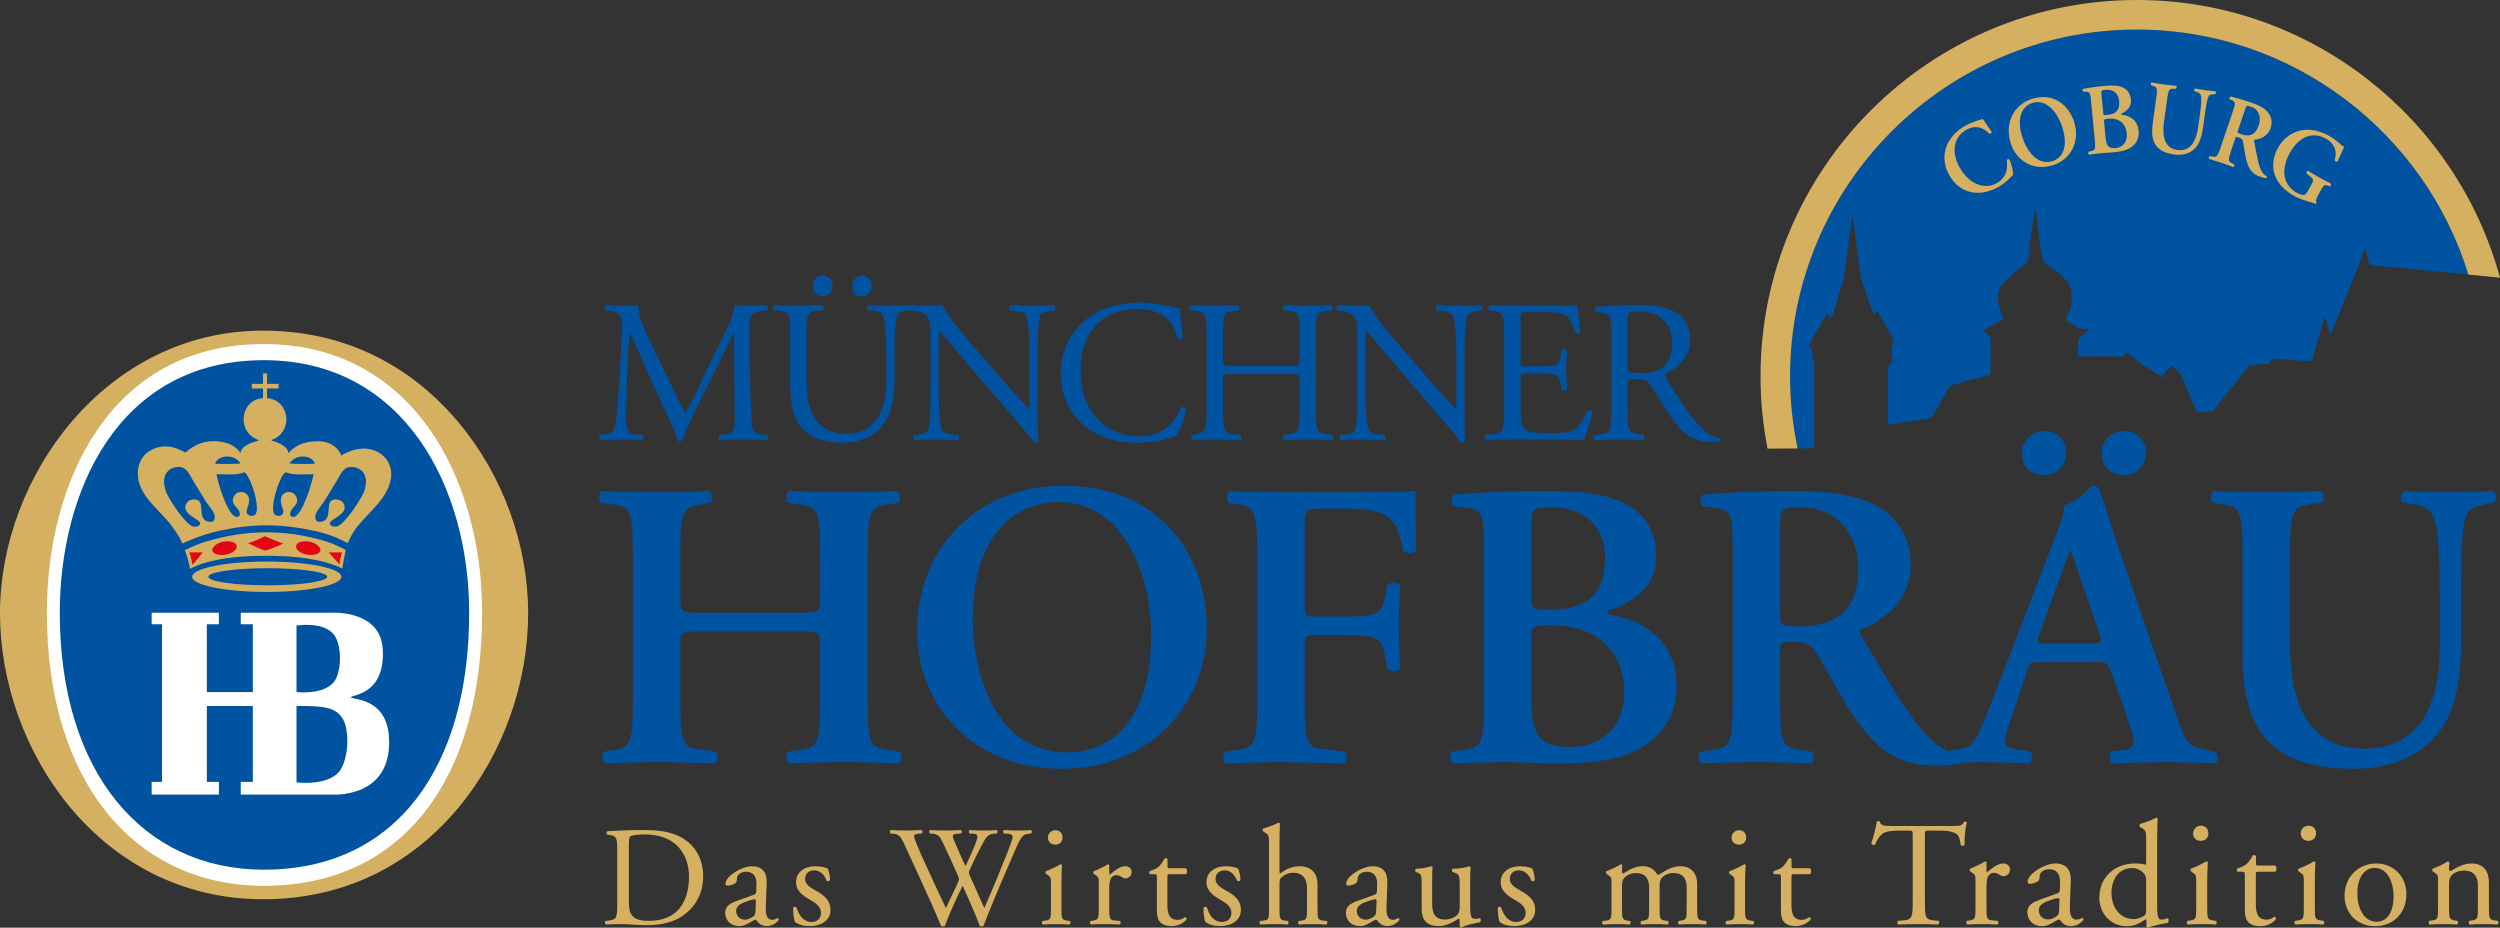 <?xml version="1.0" encoding="UTF-8"?>
<svg id="Layer_1" data-name="Layer 1" xmlns="http://www.w3.org/2000/svg" viewBox="0 0 180 66.792">
  <rect x="0" y="0" width="180" height="66.792" fill="#333333" stroke="none"/>
  <defs>
    <style>
      .cls-1 {
        fill-rule: evenodd;
      }

      .cls-1, .cls-2, .cls-3, .cls-4, .cls-5 {
        stroke-width: 0px;
      }

      .cls-1, .cls-3 {
        fill: #d5b060;
      }

      .cls-2 {
        fill: #e30613;
      }

      .cls-4 {
        fill: #fff;
      }

      .cls-5 {
        fill: #0053a1;
      }
    </style>
  </defs>
  <g>
    <path class="cls-5" d="M130.626,26.357l-.183-1.221-.233-.235,1.305-2.322.263.262.109-.109h.055l.817-2.724.62-4.569.612,4.617.902,2.594.274-.274,1.133,2.004v.437l-.082.081v1.22l-.297.297v4.178l3.128-.487,1.369-2.34,1.614-.47,1.283-.321v-2.699l-.491-.49,1.272-.717c.04-.022.083-.045.113-.062.001-.03,0-.066,0-.11-.001-.048-.058-.204-.099-.318-.173-.479-.463-1.28-.014-2.034l.052-.066c.112-.11,1.11-1.086,1.451-1.317.301-.205.453-.414.453-.626,0-.399.132-1.284.14-1.321l.355-2.343.289,2.352c.082.663.222,1.474.299,1.618.108.144.592.493.743.567.196.098,1.436.967,1.274,1.964.01.21.017.983-.367,1.447l-.073.197c.274.212.612.367.617.369l.054.024.258.259h.771l-.777.778v1.214h3.216l.285-.284,1.088.836,1.55,1.004v-.312l.594-.595.64.639,1.145,2.692,1.125-.001,2.696-3.363,1.332-.074.219-.353.947.002,1.31.133h.663l.947-3.206.399,1.353,2.012-4.981.483-1.316.315,1.237,7.126.7c-3.137-10.204-12.649-17.642-23.87-17.642-13.769,0-24.969,11.2-24.969,24.967,0,1.78.19,3.516.546,5.191l1.194-.01v-5.92Z"/>
    <path class="cls-3" d="M153.855,0c-14.942,0-27.097,12.155-27.097,27.095,0,1.782.178,3.522.507,5.208l1.076-.008,1.09-.009c-.356-1.676-.546-3.412-.546-5.191,0-13.767,11.2-24.967,24.969-24.967,11.22,0,20.733,7.438,23.87,17.642l1.141.112,1.134.111c-3.129-11.505-13.663-19.993-26.145-19.993Z"/>
  </g>
  <g>
    <path class="cls-5" d="M48.34,27.749c.329.686.644,1.357.986,1.999h.029c.386-.685.743-1.444,1.1-2.188l1.344-2.786c.657-1.327,1.058-2.13,1.086-2.801.485.044.786.044,1.072.044.357,0,.828-.015,1.271-.044.087.059.087.307.014.365l-.3.029c-.9.102-1.014.364-1,1.385.028,1.546.043,4.244.157,6.346.043.73.028,1.108.7,1.181l.457.044c.086.087.072.306-.029.365-.585-.029-1.171-.044-1.686-.044-.5,0-1.143.015-1.729.044-.1-.073-.114-.277-.028-.365l.414-.044c.7-.073.7-.306.7-1.239l-.043-6.083h-.029c-.101.161-.643,1.328-.929,1.897l-1.271,2.553c-.643,1.283-1.287,2.654-1.544,3.325-.028.044-.086.059-.142.059-.029,0-.1-.015-.129-.059-.243-.773-.929-2.203-1.258-2.917l-1.286-2.815c-.3-.671-.6-1.43-.915-2.101h-.028c-.057.904-.1,1.75-.143,2.596-.043.89-.1,2.188-.1,3.428,0,1.079.085,1.313.642,1.356l.544.044c.1.087.086.321-.014.365-.486-.029-1.043-.044-1.587-.044-.457,0-.971.015-1.458.044-.086-.073-.114-.292-.028-.365l.314-.044c.601-.073.8-.175.887-1.196.086-.963.156-1.765.242-3.209.072-1.211.129-2.451.158-3.253.028-.919-.086-1.109-.958-1.254l-.229-.029c-.072-.087-.057-.306.058-.365.428.029.771.044,1.129.044.329,0,.715,0,1.186-.044-.057.569.3,1.474.743,2.407l1.628,3.369Z"/>
    <path class="cls-5" d="M63.82,25.678c0-.904-.028-2.581-.272-3.019-.1-.176-.358-.277-.714-.307l-.358-.029c-.085-.102-.057-.292.029-.35.544.029,1.072.044,1.629.044.6,0,.986-.015,1.501-.044.114.073.1.263.028.35l-.343.029c-.357.029-.643.16-.714.35-.215.481-.201,2.159-.201,2.975v1.649c0,1.269-.199,2.611-.999,3.486-.615.685-1.672,1.065-2.73,1.065-.985,0-1.971-.189-2.672-.802-.758-.642-1.115-1.707-1.115-3.443v-3.443c0-1.517-.029-1.765-.857-1.838l-.357-.029c-.087-.058-.058-.307.028-.35.714.029,1.2.044,1.772.044.585,0,1.057-.015,1.757-.044.087.044.115.292.029.35l-.343.029c-.829.073-.857.321-.857,1.838v3.151c0,2.348.715,3.894,2.901,3.894,2.073,0,2.858-1.663,2.858-3.88v-1.678ZM58.532,20.616c-.028-.423.286-.773.714-.773.415,0,.7.365.7.729,0,.437-.285.758-.7.758-.414,0-.714-.233-.714-.715ZM61.348,20.616c-.014-.423.3-.773.729-.773.414,0,.686.365.686.729,0,.437-.272.758-.686.758-.415,0-.729-.233-.729-.715Z"/>
    <path class="cls-5" d="M74.711,29.164c0,.438,0,2.174.043,2.554-.028.087-.114.16-.271.16-.172-.248-.586-.758-1.83-2.202l-3.315-3.851c-.386-.452-1.358-1.648-1.658-1.969h-.028c-.057.175-.071.51-.071.948v3.181c0,.685.028,2.581.257,3.019.101.161.372.248.729.277l.444.044c.086.116.071.292-.028.365-.644-.029-1.144-.044-1.673-.044-.601,0-.987.015-1.487.044-.099-.073-.114-.277-.028-.365l.386-.044c.329-.029.557-.131.629-.291.2-.525.186-2.305.186-3.004v-4.217c0-.408-.014-.714-.315-1.05-.2-.205-.543-.307-.886-.35l-.243-.029c-.086-.087-.086-.306.028-.365.6.044,1.358.044,1.615.044.228,0,.471-.015.657-.044.285.744,1.986,2.67,2.443,3.21l1.387,1.59c.972,1.138,1.687,1.94,2.358,2.64h.029c.057-.073.057-.306.057-.612v-3.122c0-.685-.014-2.581-.286-3.019-.086-.131-.314-.219-.887-.292l-.242-.029c-.1-.087-.086-.321.028-.365.658.029,1.143.044,1.686.044.615,0,.987-.015,1.473-.044.114.073.114.277.029.365l-.201.029c-.457.073-.743.189-.8.306-.244.525-.215,2.334-.215,3.004v3.486Z"/>
    <path class="cls-5" d="M78.172,23.023c1.043-.831,2.373-1.239,3.859-1.239.771,0,1.857.16,2.529.35.171.044.272.073.4.058.015.336.086,1.255.2,2.145-.071.102-.285.117-.386.029-.214-.992-.857-2.129-2.93-2.129-2.186,0-4.044,1.415-4.044,4.434,0,3.064,1.901,4.755,4.244,4.755,1.843,0,2.658-1.225,2.987-2.086.1-.073.314-.043.371.059-.1.758-.471,1.721-.686,1.998-.171.029-.343.087-.5.146-.314.117-1.343.336-2.257.336-1.286,0-2.515-.262-3.559-.977-1.143-.802-2.029-2.13-2.029-4.011,0-1.619.715-3.005,1.801-3.866Z"/>
    <path class="cls-5" d="M88.764,26.932c-.685,0-.715.029-.715.467v2.057c0,1.532.072,1.736.872,1.823l.414.044c.086.058.057.321-.028.365-.771-.029-1.258-.044-1.815-.044-.615,0-1.1.029-1.658.044-.086-.044-.114-.277-.028-.365l.244-.044c.8-.146.829-.291.829-1.823v-5.252c0-1.531-.1-1.779-.843-1.837l-.372-.029c-.085-.058-.057-.321.029-.365.7.015,1.186.044,1.801.044.557,0,1.043-.015,1.657-.044.087.044.115.307.029.365l-.271.029c-.829.087-.858.306-.858,1.837v1.678c0,.453.03.467.715.467h4.088c.685,0,.714-.014.714-.467v-1.678c0-1.531-.029-1.75-.872-1.837l-.272-.029c-.086-.058-.057-.321.028-.365.658.029,1.144.044,1.729.044.558,0,1.043-.015,1.687-.044.086.044.114.307.029.365l-.3.029c-.829.087-.857.306-.857,1.837v5.252c0,1.532.028,1.721.857,1.823l.343.044c.086.058.057.321-.028.365-.686-.029-1.171-.044-1.729-.044-.585,0-1.1.015-1.729.044-.086-.044-.114-.277-.028-.365l.272-.044c.872-.116.843-.291.872-1.823v-2.057c0-.438-.029-.467-.714-.467h-4.088Z"/>
    <path class="cls-5" d="M105.444,29.164c0,.438,0,2.174.043,2.554-.028.087-.114.16-.272.16-.171-.248-.585-.758-1.829-2.202l-3.315-3.851c-.386-.452-1.358-1.648-1.657-1.969h-.029c-.057.175-.071.51-.071.948v3.181c0,.685.028,2.581.258,3.019.1.161.371.248.729.277l.443.044c.085.116.071.292-.029.365-.643-.029-1.143-.044-1.671-.044-.601,0-.986.015-1.487.044-.1-.073-.114-.277-.028-.365l.386-.044c.329-.029.558-.131.629-.291.2-.525.186-2.305.186-3.004v-4.217c0-.408-.014-.714-.314-1.05-.2-.205-.543-.307-.886-.35l-.242-.029c-.086-.087-.086-.306.029-.365.599.044,1.358.044,1.614.044.229,0,.472-.015.658-.044.286.744,1.986,2.67,2.444,3.21l1.385,1.59c.972,1.138,1.687,1.94,2.358,2.64h.028c.057-.073.057-.306.057-.612v-3.122c0-.685-.014-2.581-.286-3.019-.086-.131-.314-.219-.886-.292l-.243-.029c-.1-.087-.086-.321.028-.365.658.029,1.143.044,1.687.044.614,0,.986-.015,1.472-.044.114.073.114.277.028.365l-.199.029c-.458.073-.744.189-.801.306-.242.525-.214,2.334-.214,3.004v3.486Z"/>
    <path class="cls-5" d="M108.304,24.204c0-1.517-.028-1.735-.871-1.837l-.229-.029c-.085-.058-.057-.321.028-.365.615.029,1.1.044,1.687.044h2.686c.915,0,1.758,0,1.93-.044.085.248.17,1.298.228,1.94-.057.088-.286.117-.358.03-.213-.686-.343-1.197-1.086-1.386-.3-.073-.757-.087-1.387-.087h-1.028c-.429,0-.429.029-.429.583v2.917c0,.408.044.408.472.408h.828c.6,0,1.043-.029,1.215-.087.172-.058.272-.146.343-.511l.115-.598c.071-.088.314-.088.371.014,0,.35-.058.919-.058,1.473,0,.525.058,1.079.058,1.401-.058.102-.3.102-.371.014l-.129-.569c-.057-.263-.157-.481-.443-.554-.2-.058-.543-.073-1.101-.073h-.828c-.429,0-.472.014-.472.394v2.056c0,.773.044,1.269.272,1.517.172.174.472.335,1.729.335,1.101,0,1.515-.058,1.829-.218.258-.146.643-.657,1.014-1.415.1-.073.301-.029.358.102-.1.511-.458,1.634-.643,2.028-1.287-.029-2.558-.044-3.83-.044h-1.285c-.615,0-1.1.015-1.943.044-.086-.044-.115-.277-.028-.365l.471-.044c.814-.073.885-.291.885-1.823v-5.252Z"/>
    <path class="cls-5" d="M116.008,24.22c0-1.386-.042-1.634-.628-1.707l-.458-.058c-.1-.073-.1-.306.014-.364.802-.073,1.787-.117,3.187-.117.886,0,1.73.073,2.387.438.685.365,1.186,1.021,1.186,2.042,0,1.386-1.072,2.145-1.786,2.436-.072.087,0,.233.071.35,1.143,1.882,1.9,3.049,2.873,3.88.243.219.6.379.986.408.071.03.086.146.014.204-.129.044-.357.073-.629.073-1.215,0-1.943-.365-2.958-1.838-.372-.54-.958-1.546-1.4-2.203-.216-.321-.443-.467-1.016-.467-.642,0-.671.015-.671.322v1.838c0,1.532.03,1.707.858,1.823l.3.044c.086.073.057.321-.029.365-.643-.029-1.13-.044-1.7-.044-.601,0-1.115.015-1.787.044-.085-.044-.114-.263-.028-.365l.358-.044c.828-.102.857-.291.857-1.823v-5.237ZM117.18,26.305c0,.262,0,.423.044.481.043.044.256.073.986.073.515,0,1.057-.058,1.471-.379.386-.306.714-.817.714-1.809,0-1.153-.7-2.246-2.287-2.246-.885,0-.929.058-.929.466v3.414Z"/>
  </g>
  <g>
    <path class="cls-3" d="M18.929,64.744C7.237,64.744,0,54.054,0,44.148c0-9.824,7.606-20.342,18.929-20.342,7.081,0,11.574,3.598,14.096,6.616,3.18,3.803,5.002,8.807,5.002,13.727,0,5.041-1.811,10.125-4.971,13.948-2.506,3.033-6.992,6.648-14.127,6.648h0Z"/>
    <path class="cls-4" d="M3.373,44.108c0-9.169,4.381-19.336,15.628-19.336,10.75,0,15.711,9.752,15.711,19.336,0,11.751-5.543,19.67-15.711,19.67-9.26,0-15.628-7.419-15.628-19.67Z"/>
    <path class="cls-5" d="M4.305,44.118c0-8.623,4.12-18.185,14.698-18.185,10.11,0,14.777,9.172,14.777,18.185,0,11.052-5.213,18.5-14.777,18.5-8.708,0-14.698-6.978-14.698-18.5Z"/>
    <path class="cls-4" d="M25.237,50.204c.209-.209,2.516-.23,2.318-3.493-.17-2.81-3.683-2.596-3.683-2.596h-6.538v.834h.87v4.879h-3.312v-4.879h.868v-.834h-4.84v.834h.745v11.344h-.745v.917h4.842v-.917h-.87v-5.463h3.312v5.463h-.87v.917h6.579s3.91.287,4.097-3.461c.175-3.514-2.525-3.336-2.774-3.545ZM21.348,45.033c1.49-.168,2.465.161,2.833.881.19.373.298.911.298,1.444,0,.441-.057.965-.252,1.428-.534,1.267-2.679,1.066-2.879,1.042v-4.795ZM24.617,55.25c-.675,1.416-3.268,1.084-3.268,1.084v-5.504c1.903,0,2.897.042,3.393,1.043.345.699.414,2.252-.125,3.378Z"/>
    <g>
      <path class="cls-3" d="M23.434,38.97c.778.239,1.406.599,1.462.641-.097.414-.177.82-.249,1.317-.899-.428-2.45-.91-5.525-.91-2.963,0-4.616.482-5.447.942,0-.014-.077-.638-.378-1.339.501-.263,1.158-.517,1.568-.639,2.726-.818,5.594-.925,8.569-.011Z"/>
      <path class="cls-2" d="M19.061,38.603c-.167.11-1.008.475-1.2.501.073.04,1.06.533,1.245.533.146,0,1.186-.435,1.279-.504-.381-.117-.901-.352-1.324-.53Z"/>
      <path class="cls-2" d="M21.33,39.267c-.09.325.342.593.802.672.412.072.943-.036.943-.334,0-.264-.426-.546-.788-.607-.54-.091-.899.06-.957.269Z"/>
      <path class="cls-2" d="M17.03,39.267c.09.325-.343.593-.803.672-.413.072-.943-.036-.943-.334,0-.264.425-.546.788-.607.541-.091.899.06.957.269Z"/>
      <path class="cls-2" d="M13.641,39.772c.122.344.215.862.215.875.071-.015.735-.862.735-.875h-.95Z"/>
      <path class="cls-2" d="M23.669,39.772c.11.151.702.757.764.875.018-.182.064-.438.189-.875h-.953Z"/>
      <path class="cls-1" d="M19.207,40.431c-2.967,0-5.373.491-5.373,1.095s2.406,1.094,5.373,1.094c2.969,0,5.374-.49,5.374-1.094s-2.405-1.095-5.374-1.095ZM19.276,42.142c-2.362,0-4.278-.276-4.278-.616,0-.34,1.915-.616,4.278-.616,2.363,0,4.279.276,4.279.616,0,.34-1.916.616-4.279.616Z"/>
      <path class="cls-3" d="M26.424,32.31c-.808-.092-1.631.34-1.86.497,0-.099-.392-1.041-1.655-1.036-1.546-.028-2.151.869-2.151.869-.01-.525-.79-.81-1.201-.91v-.049c.005-.001.008-.004.012-.009.61-.205,1.049-.781,1.049-1.46,0-.794-.538-1.489-1.391-1.542v-.699h.827v-.333h-.827v-.751h-.29v.751h-.804v.335l.804-.002v.699c-.772.034-1.399.643-1.399,1.542,0,.684.445,1.263,1.061,1.465.003.002.005.003.008.004-.006.018-.012.041-.017.058-.408.102-1.237.341-1.271.889,0,0-.458-.91-2.065-.86-1.156.038-1.895.822-1.895.822-.156-.074-.737-.434-1.413-.449-.729-.016-1.406.366-1.704.83-.204.316-.315.67-.322,1.088-.026,1.664,1.662,2.668,2.529,3.928.211.304.507.692.677,1.147.21-.108,1.459-.663,2.725-.932,2.42-.514,4.386-.496,6.724.008,1.29.279,2.007.653,2.464.904,0,0,.23-.517.335-.69.818-1.361,2.531-2.34,2.774-3.994.158-1.077-.572-1.988-1.722-2.119ZM15.4,37.463c-.071.092-.19.121-.309.11-1.093-.127-.077-1.754-1.239-1.603-.208.028-.375.145-.462.339-.359.787,1.257,1.113.994,1.461-.144.19-.415.156-.521.121-.563-.195-1.793-2.06-1.945-2.586-.095-.323-.171-.697-.031-1.07.135-.36.481-.553.782-.6.308-.047.567.003.787.261.205.24.267.413.41.65.315.516.632,1.031.947,1.547.196.314.487.591.615.94.047.131.059.313-.03.432ZM16.305,32.868c.57,0,.782.224,1.017.481.053.056-1.312.074-1.821.041,0-.236.405-.522.804-.522ZM18.31,37.09c-.288.141-.605-.024-.547-.347.021-.119.079-.243.117-.358.11-.36.08-.74-.269-.912-.164-.082-.372-.066-.53.018-.141.075-.245.216-.289.362-.16.523.362.638.461,1.048.062.254-.076.329-.249.311-.6-.069-1.322-2.464-1.419-3.071.655,0,1.43.102,2.009-.141.427.206,1.286,2.813.717,3.09ZM21.154,37.212c-.173.019-.311-.057-.25-.311.099-.41.621-.525.462-1.048-.045-.146-.149-.287-.29-.362-.156-.084-.364-.1-.53-.018-.348.172-.38.553-.269.912.038.115.096.239.118.358.059.323-.259.487-.546.347-.569-.277.289-2.884.716-3.09.58.243,1.353.141,2.009.141-.098.608-.82,3.002-1.419,3.071ZM20.836,33.349c.235-.257.446-.481,1.018-.481.398,0,.803.286.803.522-.506.033-1.872.015-1.82-.041ZM26.242,35.304c-.153.527-1.383,2.391-1.947,2.586-.104.035-.377.069-.52-.121-.263-.349,1.354-.675.994-1.461-.087-.194-.254-.312-.461-.339-1.162-.151-.146,1.476-1.24,1.603-.119.011-.237-.018-.308-.11-.088-.119-.078-.301-.029-.432.127-.349.419-.625.614-.94.316-.516.631-1.031.946-1.547.142-.237.204-.41.411-.65.219-.258.478-.308.786-.261.301.048.648.241.783.6.141.373.065.748-.028,1.07Z"/>
    </g>
  </g>
  <g>
    <path class="cls-3" d="M44.44,61.121c0-.715-.051-.929-.48-.991l-.225-.031c-.082-.051-.091-.214.01-.255.868-.051,1.696-.082,2.564-.082.858,0,1.584.062,2.247.307,1.38.5,2.074,1.665,2.074,3.013,0,1.298-.623,2.411-1.788,3.044-.663.357-1.501.49-2.288.49-.654,0-1.307-.082-1.664-.082-.429,0-.797.011-1.278.031-.061-.031-.081-.194-.02-.255l.235-.031c.593-.082.613-.205.613-1.277v-3.882ZM45.278,64.768c0,.542.031.868.204,1.113.224.317.613.419,1.256.419,1.981,0,2.87-1.298,2.87-3.197,0-1.124-.541-3.024-3.218-3.024-.603,0-.929.082-1.011.143-.082.062-.102.317-.102.777v3.769Z"/>
    <path class="cls-3" d="M54.279,64.421c.154-.051.164-.143.174-.296l.011-.47c.01-.378-.112-.889-.746-.889-.286,0-.632.143-.654.46-.01.163-.019.286-.101.347-.154.122-.43.194-.582.194-.092,0-.144-.051-.144-.143,0-.531,1.154-1.256,1.9-1.256.735,0,1.093.429,1.062,1.195l-.062,1.777c-.02.47.072.889.471.889.101,0,.194-.031.255-.062.05-.03.102-.071.132-.071.04,0,.072.061.072.133,0,.051-.358.449-.858.449-.245,0-.49-.092-.664-.317-.041-.061-.102-.143-.164-.143-.071,0-.194.092-.398.204-.225.123-.449.255-.735.255-.297,0-.542-.081-.716-.235-.194-.174-.317-.429-.317-.715,0-.398.194-.633.848-.868l1.216-.439ZM53.646,66.219c.204,0,.521-.153.623-.255.123-.123.132-.265.132-.48l.021-.603c0-.113-.041-.133-.102-.133-.061,0-.235.041-.418.102-.603.204-.899.358-.899.756,0,.174.123.613.643.613Z"/>
    <path class="cls-3" d="M59.602,62.552c.092.225.163.552.163.827-.041.071-.194.092-.245.031-.174-.449-.479-.745-.899-.745-.398,0-.654.255-.654.623,0,.419.43.643.787.848.542.307,1.042.654,1.042,1.379,0,.776-.714,1.165-1.471,1.165-.48,0-.837-.102-1.093-.307-.082-.194-.142-.695-.123-1.032.052-.061.185-.072.235-.01.174.562.5,1.052,1.083,1.052.368,0,.684-.214.684-.654,0-.469-.408-.725-.787-.94-.592-.337-1.011-.694-1.011-1.256,0-.745.613-1.164,1.389-1.164.429,0,.807.102.899.184Z"/>
    <path class="cls-3" d="M64.109,60.008c-.061-.061-.051-.204.031-.245.276.02.736.031,1.052.031.286,0,.807-.011,1.164-.031.092.031.082.174.021.245l-.235.02c-.215.02-.337.082-.337.174,0,.123.215.644.531,1.369.572,1.276,1.174,2.554,1.768,3.81.245-.511.51-1.083.785-1.655.082-.194.164-.368.164-.419,0-.051-.031-.143-.082-.265-.357-.817-.735-1.634-1.123-2.451-.153-.317-.307-.531-.654-.562l-.245-.02c-.071-.082-.062-.204.021-.245.296.02.685.031,1.093.031.511,0,.889-.011,1.124-.031.071.031.082.163.021.245l-.266.02c-.398.031-.419.102-.214.562.204.5.5,1.144.786,1.778.194-.399.378-.787.603-1.338.368-.868.317-.981-.01-1.001l-.307-.02c-.072-.102-.051-.214.02-.245.276.02.582.031.96.031.338,0,.746-.011.981-.031.071.031.082.163.021.245l-.297.02c-.429.031-.613.49-.838.909-.214.378-.644,1.267-.797,1.624-.051.102-.092.204-.092.245,0,.041.021.123.071.245.348.786.705,1.552,1.042,2.329.317-.716.613-1.43.919-2.155.195-.49.746-1.849.817-2.033.133-.368.307-.807.307-.929,0-.143-.123-.225-.337-.235l-.296-.02c-.082-.092-.071-.204.01-.245.389.02.664.031.981.031.389,0,.684-.011.95-.031.081.031.092.163.02.245l-.194.02c-.51.051-.603.358-1.215,1.778l-.746,1.726c-.439,1.042-.858,2.043-1.277,3.136-.03.02-.071.031-.122.031-.051,0-.102-.01-.142-.031-.327-.909-.92-2.186-1.237-2.901-.368.745-.98,2.053-1.277,2.901-.031.02-.071.031-.123.031-.05,0-.102-.01-.153-.031-.174-.429-.572-1.349-.705-1.645-.654-1.42-1.286-2.84-1.95-4.259-.194-.419-.317-.695-.747-.736l-.245-.02Z"/>
    <path class="cls-3" d="M75.667,63.604c0-.399,0-.45-.276-.633l-.091-.062c-.041-.041-.041-.153.009-.184.236-.082.817-.348,1.053-.5.05,0,.092.02.102.061-.02.358-.041.848-.041,1.267v1.839c0,.735.021.838.389.889l.214.031c.072.051.051.225-.02.255-.307-.02-.602-.031-.961-.031-.368,0-.674.011-.96.031-.071-.031-.092-.204-.021-.255l.215-.031c.378-.051.389-.153.389-.889v-1.788ZM76.504,60.294c0,.358-.256.521-.531.521-.316,0-.521-.225-.521-.5,0-.337.255-.541.551-.541.307,0,.501.235.501.521Z"/>
    <path class="cls-3" d="M79.11,63.604c0-.399,0-.45-.277-.633l-.091-.062c-.041-.041-.041-.153.01-.184.235-.082.776-.348,1.031-.5.051.01.082.031.082.071v.593c0,.051.01.082.03.092.358-.296.746-.613,1.124-.613.256,0,.46.163.46.408,0,.337-.277.47-.44.47-.102,0-.153-.031-.225-.071-.153-.102-.307-.164-.449-.164-.164,0-.286.092-.368.204-.103.143-.133.439-.133.786v1.389c0,.735.021.858.409.889l.368.031c.071.051.051.225-.02.255-.481-.02-.776-.031-1.135-.031-.368,0-.674.011-.94.031-.072-.031-.091-.204-.02-.255l.194-.031c.378-.062.389-.153.389-.889v-1.788Z"/>
    <path class="cls-3" d="M84.237,62.94c-.174,0-.185.031-.185.245v1.91c0,.593.071,1.134.746,1.134.102,0,.194-.021.276-.051.092-.031.225-.143.255-.143.082,0,.123.112.102.173-.183.214-.551.47-1.072.47-.879,0-1.062-.49-1.062-1.103v-2.339c0-.276-.01-.296-.214-.296h-.286c-.062-.041-.071-.153-.03-.214.295-.092.551-.225.654-.317.132-.123.327-.398.429-.603.051-.02.174-.02.214.051v.46c0,.183.011.194.184.194h1.134c.123.092.102.368.01.429h-1.153Z"/>
    <path class="cls-3" d="M89.151,62.552c.091.225.163.552.163.827-.041.071-.195.092-.245.031-.174-.449-.481-.745-.899-.745-.399,0-.654.255-.654.623,0,.419.429.643.786.848.542.307,1.043.654,1.043,1.379,0,.776-.715,1.165-1.471,1.165-.48,0-.838-.102-1.093-.307-.082-.194-.144-.695-.123-1.032.051-.061.184-.072.235-.01.174.562.501,1.052,1.083,1.052.368,0,.685-.214.685-.654,0-.469-.408-.725-.786-.94-.593-.337-1.011-.694-1.011-1.256,0-.745.613-1.164,1.389-1.164.429,0,.807.102.899.184Z"/>
    <path class="cls-3" d="M91.368,60.774c0-.603-.011-.664-.317-.848l-.102-.061c-.051-.031-.051-.173,0-.204.255-.082.735-.235,1.103-.429.041,0,.082.02.103.062-.01.306-.031.817-.031,1.266v2.145c0,.092.01.174.041.194.368-.286.858-.531,1.378-.531.97,0,1.318.603,1.318,1.318v1.706c0,.735.02.848.388.889l.275.031c.072.051.051.225-.02.255-.368-.02-.664-.031-1.021-.031-.368,0-.675.011-.95.031-.071-.031-.092-.204-.02-.255l.205-.031c.377-.062.387-.153.387-.889v-1.461c0-.654-.316-1.093-.97-1.093-.348,0-.613.123-.797.276-.183.153-.214.205-.214.562v1.716c0,.735.02.838.388.889l.215.031c.071.041.051.225-.021.255-.306-.02-.603-.031-.96-.031-.368,0-.675.011-1.001.031-.072-.031-.091-.204-.02-.255l.256-.031c.377-.041.388-.153.388-.889v-4.617Z"/>
    <path class="cls-3" d="M98.968,64.421c.154-.051.163-.143.174-.296l.011-.47c.01-.378-.112-.889-.746-.889-.286,0-.632.143-.654.46-.01.163-.02.286-.101.347-.154.122-.43.194-.583.194-.092,0-.144-.051-.144-.143,0-.531,1.155-1.256,1.901-1.256.735,0,1.093.429,1.062,1.195l-.062,1.777c-.02.47.072.889.47.889.102,0,.194-.031.256-.062.05-.03.102-.071.132-.071.041,0,.072.061.072.133,0,.051-.358.449-.858.449-.245,0-.49-.092-.664-.317-.041-.061-.103-.143-.163-.143-.071,0-.194.092-.398.204-.225.123-.449.255-.735.255-.297,0-.542-.081-.716-.235-.194-.174-.316-.429-.316-.715,0-.398.194-.633.847-.868l1.216-.439ZM98.335,66.219c.204,0,.521-.153.623-.255.123-.123.132-.265.132-.48l.021-.603c0-.113-.041-.133-.102-.133-.061,0-.235.041-.418.102-.604.204-.899.358-.899.756,0,.174.123.613.643.613Z"/>
    <path class="cls-3" d="M103.117,65.034c0,.705.174,1.175.95,1.175.276,0,.603-.112.827-.307.133-.123.204-.276.204-.592v-1.675c0-.664-.071-.684-.377-.807l-.133-.051c-.072-.041-.072-.184.01-.225.408-.01.97-.081,1.194-.184.051.01.081.031.092.071-.02.194-.031.511-.031.889v1.716c0,.807.031,1.113.317,1.113.123,0,.255-.02.398-.051.062.051.072.255-.01.296-.399.081-.991.183-1.339.378-.05,0-.102-.031-.122-.072v-.419c0-.092-.03-.143-.091-.143-.307.194-.808.531-1.41.531-.899,0-1.236-.449-1.236-1.277v-1.706c0-.643,0-.735-.306-.868l-.123-.051c-.062-.051-.051-.194.02-.225.47-.01.868-.102,1.093-.184.061.01.091.031.102.071-.02.174-.03.388-.03.889v1.706Z"/>
    <path class="cls-3" d="M110.339,62.552c.092.225.163.552.163.827-.041.071-.194.092-.245.031-.173-.449-.48-.745-.899-.745-.398,0-.654.255-.654.623,0,.419.43.643.787.848.542.307,1.041.654,1.041,1.379,0,.776-.715,1.165-1.471,1.165-.48,0-.838-.102-1.093-.307-.082-.194-.142-.695-.123-1.032.052-.061.184-.072.235-.01.174.562.501,1.052,1.083,1.052.368,0,.684-.214.684-.654,0-.469-.408-.725-.786-.94-.592-.337-1.012-.694-1.012-1.256,0-.745.613-1.164,1.389-1.164.429,0,.807.102.899.184Z"/>
    <path class="cls-3" d="M121.444,63.91c0-.694-.307-1.052-.95-1.052-.389,0-.705.174-.848.358-.123.154-.154.255-.154.613v1.563c0,.735.021.838.389.889l.214.031c.072.051.05.225-.021.255-.306-.02-.602-.031-.959-.031-.368,0-.645.011-.931.031-.071-.031-.091-.204-.02-.255l.184-.031c.378-.062.389-.153.389-.889v-1.482c0-.684-.307-1.052-.94-1.052-.419,0-.705.184-.858.368-.104.122-.154.255-.154.582v1.584c0,.735.02.827.388.889l.185.031c.071.051.05.225-.022.255-.275-.02-.571-.031-.929-.031-.368,0-.675.011-.991.031-.071-.031-.092-.204-.02-.255l.245-.031c.377-.051.388-.153.388-.889v-1.788c0-.399,0-.45-.276-.633l-.092-.062c-.041-.041-.041-.153.01-.184.235-.082.817-.348,1.021-.5.041,0,.092.02.112.071-.02.235-.02.389-.02.48,0,.061.041.112.112.112.389-.276.869-.521,1.359-.521.51,0,.797.184,1.082.603.092.02.163-.02.255-.082.409-.286.909-.521,1.389-.521.817,0,1.215.562,1.215,1.266v1.757c0,.735.021.838.389.889l.245.031c.071.051.05.225-.022.255-.337-.02-.632-.031-.99-.031-.368,0-.644.011-.93.031-.071-.031-.093-.204-.02-.255l.183-.031c.378-.062.389-.153.389-.889v-1.482Z"/>
    <path class="cls-3" d="M124.888,63.604c0-.399,0-.45-.276-.633l-.092-.062c-.041-.041-.041-.153.01-.184.235-.082.817-.348,1.052-.5.052,0,.092.02.103.061-.021.358-.041.848-.041,1.267v1.839c0,.735.02.838.388.889l.214.031c.071.051.052.225-.02.255-.307-.02-.603-.031-.961-.031-.368,0-.675.011-.96.031-.072-.031-.092-.204-.02-.255l.214-.031c.377-.051.388-.153.388-.889v-1.788ZM125.726,60.294c0,.358-.255.521-.53.521-.318,0-.522-.225-.522-.5,0-.337.256-.541.553-.541.306,0,.5.235.5.521Z"/>
    <path class="cls-3" d="M129.169,62.94c-.174,0-.184.031-.184.245v1.91c0,.593.071,1.134.746,1.134.101,0,.194-.021.276-.051.091-.031.225-.143.255-.143.082,0,.122.112.101.173-.183.214-.55.47-1.072.47-.878,0-1.062-.49-1.062-1.103v-2.339c0-.276-.011-.296-.215-.296h-.286c-.062-.041-.071-.153-.03-.214.296-.092.551-.225.654-.317.132-.123.327-.398.427-.603.052-.02.174-.02.215.051v.46c0,.183.011.194.183.194h1.135c.123.092.101.368.009.429h-1.153Z"/>
    <path class="cls-3" d="M138.594,64.93c0,1.124.022,1.274.643,1.338l.342.032c.064.043.042.235-.022.267-.61-.021-.974-.032-1.402-.032-.429,0-.804.011-1.489.032-.063-.032-.086-.214,0-.267l.386-.032c.609-.054.663-.214.663-1.338v-4.785c0-.332,0-.343-.322-.343h-.587c-.461,0-1.05.021-1.317.268-.257.236-.364.471-.482.739-.086.064-.235.011-.278-.075.171-.482.332-1.166.407-1.595.032-.021.171-.032.203,0,.065.343.418.332.911.332h4.334c.579,0,.674-.022.835-.3.054-.022.171-.011.193.032-.117.439-.193,1.306-.16,1.627-.043.086-.226.086-.279.022-.032-.268-.107-.664-.268-.781-.246-.182-.653-.268-1.24-.268h-.761c-.322,0-.311.01-.311.364v4.764Z"/>
    <path class="cls-3" d="M142.234,63.463c0-.418,0-.471-.289-.663l-.096-.064c-.043-.043-.043-.161.01-.193.247-.086.814-.364,1.082-.525.053.01.086.032.086.075v.621c0,.053.01.086.032.096.374-.31.781-.642,1.177-.642.268,0,.481.172.481.429,0,.353-.289.492-.461.492-.107,0-.16-.032-.235-.075-.16-.107-.321-.172-.471-.172-.171,0-.299.097-.386.215-.106.15-.138.46-.138.824v1.456c0,.771.021.899.428.932l.385.032c.075.054.053.235-.021.267-.504-.021-.814-.032-1.189-.032-.385,0-.706.011-.984.032-.075-.032-.097-.214-.022-.267l.204-.032c.396-.064.407-.16.407-.932v-1.873Z"/>
    <path class="cls-3" d="M148.132,64.319c.16-.053.171-.15.181-.31l.011-.492c.011-.396-.117-.931-.781-.931-.299,0-.663.15-.685.482-.011.172-.021.3-.107.364-.161.128-.45.203-.61.203-.096,0-.15-.054-.15-.15,0-.557,1.21-1.317,1.992-1.317.77,0,1.144.45,1.113,1.253l-.065,1.863c-.022.492.076.931.493.931.106,0,.203-.032.268-.064.053-.032.107-.075.138-.075.043,0,.076.064.076.139,0,.054-.375.471-.899.471-.258,0-.514-.096-.696-.332-.042-.064-.106-.15-.171-.15-.075,0-.204.096-.417.214-.236.129-.471.268-.77.268-.312,0-.568-.086-.75-.246-.204-.182-.332-.449-.332-.749,0-.417.204-.664.889-.91l1.274-.46ZM147.467,66.204c.215,0,.547-.16.653-.268.13-.128.14-.278.14-.503l.021-.631c0-.118-.042-.14-.106-.14-.064,0-.245.043-.439.107-.632.214-.942.375-.942.792,0,.182.128.642.674.642Z"/>
    <path class="cls-3" d="M155.314,64.972c0,.846.011,1.242.311,1.242.117,0,.3-.054.46-.107.075.021.086.289-.01.343-.45.064-1.113.225-1.413.342-.064,0-.118-.032-.118-.086v-.182c0-.16,0-.289-.021-.332h-.042c-.472.321-.835.492-1.35.492-1.187,0-1.98-.931-1.98-2.055,0-1.499,1.135-2.463,2.59-2.463.364,0,.599.054.717.096.054,0,.066-.064.066-.15v-1.616c0-.631-.011-.696-.332-.888l-.107-.064c-.053-.032-.053-.182,0-.214.268-.086.771-.246,1.157-.45.043,0,.086.021.107.064-.011.321-.032.856-.032,1.327v4.7ZM154.522,63.367c0-.214-.042-.31-.117-.418-.161-.225-.482-.449-.901-.449-.974,0-1.477.845-1.477,1.777,0,.974.545,1.895,1.595,1.895.29,0,.653-.128.825-.3.064-.064.076-.224.076-.396v-2.109Z"/>
    <path class="cls-3" d="M158.128,63.463c0-.418,0-.471-.289-.663l-.097-.064c-.042-.043-.042-.161.011-.193.247-.086.857-.364,1.103-.525.053,0,.096.022.107.064-.022.375-.043.889-.043,1.327v1.927c0,.771.022.878.408.932l.224.032c.076.054.053.235-.02.267-.322-.021-.632-.032-1.007-.032-.386,0-.707.011-1.006.032-.076-.032-.097-.214-.022-.267l.226-.032c.396-.054.406-.16.406-.932v-1.873ZM159.005,59.995c0,.375-.268.546-.557.546-.331,0-.545-.235-.545-.525,0-.353.268-.567.578-.567.321,0,.524.246.524.546Z"/>
    <path class="cls-3" d="M162.612,62.767c-.181,0-.193.033-.193.257v2.002c0,.621.075,1.188.782,1.188.106,0,.204-.022.289-.054.096-.032.236-.15.268-.15.086,0,.129.118.107.182-.194.225-.578.492-1.125.492-.92,0-1.112-.514-1.112-1.156v-2.451c0-.289-.011-.311-.225-.311h-.299c-.065-.042-.075-.16-.032-.224.311-.096.578-.236.685-.332.139-.128.342-.417.45-.631.053-.022.182-.022.225.053v.482c0,.192.01.204.192.204h1.189c.128.096.106.385.011.449h-1.21Z"/>
    <path class="cls-3" d="M165.876,63.463c0-.418,0-.471-.289-.663l-.096-.064c-.043-.043-.043-.161.01-.193.246-.086.856-.364,1.102-.525.054,0,.096.022.107.064-.022.375-.043.889-.043,1.327v1.927c0,.771.021.878.407.932l.225.032c.075.054.053.235-.022.267-.322-.021-.632-.032-1.006-.032-.386,0-.707.011-1.007.032-.075-.032-.095-.214-.02-.267l.224-.032c.396-.054.407-.16.407-.932v-1.873ZM166.754,59.995c0,.375-.268.546-.557.546-.332,0-.545-.235-.545-.525,0-.353.267-.567.578-.567.321,0,.525.246.525.546Z"/>
    <path class="cls-3" d="M173.262,64.384c0,1.338-.921,2.302-2.259,2.302-1.232,0-2.194-.867-2.194-2.205,0-1.349,1.017-2.312,2.28-2.312,1.199,0,2.174.899,2.174,2.216ZM170.96,62.489c-.707,0-1.231.675-1.231,1.852,0,.974.438,2.023,1.382,2.023.941,0,1.23-.985,1.23-1.81,0-.91-.364-2.066-1.381-2.066Z"/>
    <path class="cls-3" d="M175.54,63.463c0-.418,0-.471-.289-.663l-.096-.064c-.043-.043-.043-.161.01-.193.246-.086.856-.364,1.071-.525.043,0,.096.022.117.075-.021.247-.021.407-.021.504,0,.064.043.118.118.118.45-.279.952-.546,1.499-.546.889,0,1.252.611,1.252,1.327v1.841c0,.771.022.878.407.932l.235.032c.075.054.053.235-.021.267-.321-.021-.632-.032-1.006-.032-.386,0-.707.011-.996.032-.076-.032-.097-.214-.022-.267l.204-.032c.396-.064.406-.16.406-.932v-1.595c0-.61-.277-1.06-1.007-1.06-.406,0-.758.171-.91.375-.14.182-.16.332-.16.642v1.638c0,.771.021.867.407.932l.192.032c.076.054.054.235-.022.267-.289-.021-.6-.032-.974-.032-.384,0-.705.011-1.006.032-.075-.032-.096-.214-.02-.267l.223-.032c.397-.054.407-.16.407-.932v-1.873Z"/>
  </g>
  <g>
    <path class="cls-5" d="M50.576,45.456c-1.503,0-1.592.059-1.592.854v4.329c0,3.121.266,3.212,1.651,3.357l.883.119c.207.206.177.735-.059.853-1.53-.058-2.857-.089-4.154-.089-1.295,0-2.622.03-3.74.089-.235-.118-.266-.648-.059-.853l.412-.059c1.384-.205,1.648-.296,1.648-3.417v-10.954c0-3.125-.264-3.214-1.648-3.39l-.648-.088c-.206-.146-.176-.737.06-.854,1.296.06,2.68.088,3.975.088,1.296,0,2.624-.028,3.771-.088.235.117.263.708.059.854l-.501.088c-1.385.176-1.651.265-1.651,3.39v3.562c0,.824.089.882,1.592.882h6.892c1.502,0,1.589-.059,1.589-.882v-3.562c0-3.125-.264-3.214-1.65-3.39l-.649-.088c-.204-.146-.174-.737.062-.854,1.355.06,2.679.088,3.975.088,1.296,0,2.622-.028,3.8-.088.236.117.264.708.058.854l-.53.088c-1.384.176-1.648.265-1.648,3.39v10.954c0,3.121.264,3.212,1.648,3.388l.648.088c.207.206.176.735-.06.853-1.295-.058-2.621-.089-3.917-.089-1.354,0-2.68.03-3.975.089-.235-.118-.266-.648-.062-.853l.649-.088c1.385-.176,1.65-.266,1.65-3.388v-4.329c0-.795-.086-.854-1.589-.854h-6.892Z"/>
    <path class="cls-5" d="M86.889,45.221c0,5.801-4.419,10.131-10.367,10.131-6.659,0-10.486-4.682-10.486-9.926,0-6.007,4.36-10.455,10.545-10.455,6.802,0,10.308,4.89,10.308,10.25ZM70.042,44.573c0,4.065,1.737,9.601,6.775,9.601,3.357,0,6.065-2.505,6.065-8.424,0-4.446-2.002-9.602-6.685-9.602-2.947,0-6.156,2.15-6.156,8.424Z"/>
    <path class="cls-5" d="M97.766,35.442c1.883,0,3.533-.028,4.152-.088,0,.647,0,2.858.059,4.24-.117.237-.648.296-.943.12-.294-1.71-.765-2.564-1.884-2.857-.795-.208-1.533-.235-2.474-.235h-1.504c-1.236,0-1.236.058-1.236,1.707v5.27c0,.737.027.798.707.798h1.738c2.563,0,3.033-.061,3.3-1.298l.234-1c.178-.208.736-.208.884.028-.029.766-.088,1.857-.088,2.948,0,1.088.059,2.149.088,3.062-.148.237-.706.237-.884.028l-.234-1.148c-.267-1.235-.737-1.296-3.3-1.296h-1.738c-.68,0-.707.061-.707.797v4.122c0,3.121.264,3.212,1.65,3.329l1.238.147c.207.206.175.735-.061.853-1.884-.058-3.211-.089-4.507-.089s-2.621.03-3.975.089c-.237-.118-.266-.648-.058-.853l.647-.088c1.384-.176,1.648-.266,1.648-3.388v-10.954c0-3.125-.264-3.214-1.648-3.42l-.383-.058c-.206-.207-.178-.737.058-.854,1.03.06,2.356.088,3.653.088h5.568Z"/>
    <path class="cls-5" d="M106.845,39.861c0-2.829-.031-3.181-1.416-3.329l-.766-.089c-.204-.206-.204-.678.031-.824,1.325-.119,3.476-.265,6.715-.265,2.474,0,4.447.235,5.775,1.001,1.353.795,2.06,1.974,2.06,3.829,0,1.736-1.265,3.064-3.327,3.74-.119.031-.176.118-.176.177,0,.059.058.116.234.176,2.239.354,4.741,1.798,4.741,5.125,0,1.355-.44,2.828-1.795,3.918-1.386,1.149-3.331,1.649-6.687,1.649-1.296,0-2.533-.089-3.653-.089-1.295,0-2.68.03-3.976.089-.236-.118-.265-.648-.06-.853l.649-.088c1.382-.176,1.65-.266,1.65-3.388v-10.779ZM110.261,43.099c0,.767.089.797,1.266.797,2.77,0,4.036-1.089,4.036-3.74,0-2.591-1.914-3.623-3.742-3.623-1.471,0-1.56.058-1.56,1.237v5.33ZM110.261,50.02c0,2.68.295,3.77,2.858,3.77,2.033,0,3.827-1.324,3.827-3.946,0-3.034-2.06-4.831-5.33-4.831-1.296,0-1.355.178-1.355.767v4.239Z"/>
    <path class="cls-5" d="M124.758,39.861c0-2.829-.03-3.181-1.415-3.329l-.767-.089c-.206-.206-.206-.678.03-.824,1.856-.177,4.36-.265,6.774-.265,2.297,0,4.301.294,5.597,1.001,1.502.795,2.591,2.182,2.591,4.299,0,2.709-2.09,4.068-3.535,4.655-.176.089-.116.324,0,.5,2.357,3.977,3.831,6.48,5.215,7.631.823.704,1.678.881,2.033.909.145.12.145.443.058.59-.353.089-.912.177-1.944.177-2.828,0-4.359-1.148-6.156-3.888-.796-1.237-1.62-2.856-2.325-4.005-.532-.885-.857-1.001-1.827-1.001-.884,0-.915.029-.915.647v3.77c0,3.121.265,3.212,1.65,3.388l.649.088c.206.206.176.735-.059.853-1.297-.058-2.622-.089-3.918-.089-1.295,0-2.623.03-3.976.089-.236-.118-.324-.648-.06-.853l.65-.088c1.383-.176,1.649-.266,1.649-3.388v-10.779ZM128.173,44.101c0,.943,0,1.001,1.414,1.001,2.888,0,4.212-1.412,4.212-4.212,0-2.326-1.502-4.359-4.065-4.359-1.53,0-1.561.089-1.561,1.442v6.128Z"/>
    <path class="cls-5" d="M146.909,47.666c-.764,0-.737,0-1.002.794l-1.206,3.535c-.59,1.738-.472,1.827.619,1.974l.852.147c.208.206.178.735-.058.853-.94-.058-1.914-.058-3.122-.089-.973,0-1.885.03-2.916.089-.206-.148-.236-.589-.03-.853l.884-.147c.854-.117,1.177-.383,1.62-1.355.353-.764.825-2.003,1.443-3.594l4.036-10.484c.381-.944.647-1.651.56-2.151,1.031-.207,2.002-1.413,2.06-1.413.237,0,.384.087.501.237.473,1.324.856,2.709,1.327,4.035l4.241,12.339c.676,1.972.823,2.179,2.326,2.445l.443.088c.236.206.236.705.03.853-1.208-.058-2.298-.089-3.831-.089-1.265,0-2.562.059-3.593.089-.235-.148-.264-.678-.086-.853l.646-.088c1.059-.118,1.151-.295.766-1.561l-1.383-4.006c-.295-.794-.384-.794-1.209-.794h-3.917ZM145.585,32.673c-.03-.941.676-1.649,1.619-1.649.912,0,1.561.736,1.561,1.532,0,1-.649,1.649-1.561,1.649s-1.619-.5-1.619-1.532ZM150.444,46.339c.824,0,.942-.059.705-.764l-1.236-3.537c-.501-1.562-.676-2.119-.825-2.324h-.059c-.119.205-.354.94-.884,2.324l-1.238,3.446c-.323.854-.235.854.472.854h3.064ZM151.327,32.673c-.03-.941.679-1.649,1.62-1.649.915,0,1.562.736,1.562,1.532,0,1-.648,1.649-1.562,1.649-.912,0-1.62-.5-1.62-1.532Z"/>
    <path class="cls-5" d="M161.468,39.686c0-3.125-.266-3.214-1.651-3.42l-.501-.088c-.204-.207-.176-.707.06-.824,1.176.06,2.502.088,3.798.088,1.325,0,2.652-.028,3.947-.088.235.117.264.617.059.824l-.649.088c-1.385.206-1.648.295-1.648,3.42v6.742c0,4.066,1.237,7.482,5.33,7.482,3.859,0,5.448-2.916,5.448-7.392v-3.684c0-2.21-.028-4.947-.559-5.801-.265-.442-.735-.648-1.471-.767l-.59-.088c-.263-.207-.236-.735.059-.824,1.0.06,2.122.088,3.27.088,1.238,0,2.033-.028,3.121-.088.237.147.294.617.058.824l-.645.148c-.561.118-1.091.235-1.297.707-.413.884-.413,3.474-.413,5.801v3.505c0,2.681-.412,5.155-1.944,6.804-1.53,1.65-3.739,2.209-5.772,2.209-2.769,0-4.713-.59-6.069-1.883-1.325-1.267-1.943-3.329-1.943-6.305v-7.478Z"/>
  </g>
  <g>
    <path class="cls-3" d="M143.412,9.506c-.013.074-.116.14-.182.119-.325-.34-.886-.713-1.669-.272-.753.424-1.19,1.419-.462,2.711.757,1.342,1.915,1.553,2.68,1.122.747-.421.774-1.134.708-1.637.022-.087.131-.115.192-.075.196.446.271.952.257,1.119-.065.053-.122.118-.176.173-.105.118-.455.455-.839.673-.587.331-1.161.488-1.755.432-.669-.064-1.354-.433-1.819-1.259-.417-.737-.432-1.485-.196-2.091.239-.6.735-1.12,1.333-1.458.337-.19.782-.358,1.103-.439.082-.022.127-.039.187-.056.094.138.315.503.637.936Z"/>
    <path class="cls-3" d="M149.358,8.845c.404,1.367-.273,2.676-1.592,3.065-1.475.435-2.649-.419-3.013-1.655-.419-1.416.238-2.748,1.609-3.152,1.507-.445,2.623.479,2.996,1.742ZM145.58,9.791c.283.958,1.053,2.149,2.169,1.82.744-.219,1.171-.985.758-2.381-.309-1.048-1.112-2.132-2.149-1.826-.653.193-1.214.909-.778,2.387Z"/>
    <path class="cls-3" d="M150.569,7.388c-.067-.692-.082-.778-.404-.784l-.177-.005c-.053-.046-.065-.161-.013-.202.302-.058.793-.141,1.537-.212.568-.054,1.028-.04,1.35.118.331.165.521.438.564.892.041.425-.219.778-.678.989-.026.01-.037.032-.036.047.001.015.017.028.058.038.523.038,1.132.336,1.21,1.151.033.332-.034.702-.321.998-.291.311-.726.477-1.498.55-.298.028-.584.034-.841.058-.298.028-.615.066-.912.109-.058-.024-.076-.153-.035-.208l.148-.036c.314-.074.373-.101.299-.865l-.252-2.638ZM151.43,8.105c.017.187.038.193.309.167.636-.061.902-.356.84-1.004-.061-.634-.525-.844-.945-.805-.338.033-.358.049-.329.337l.125,1.305ZM151.592,9.8c.063.656.155.916.745.86.467-.044.849-.408.788-1.05-.071-.743-.588-1.137-1.339-1.066-.298.028-.307.073-.293.218l.099,1.038Z"/>
    <path class="cls-3" d="M155.249,7.058c.105-.76.047-.789-.262-.883l-.112-.037c-.04-.057-.017-.177.042-.201.267.052.568.1.865.142.304.041.607.076.905.104.05.036.04.159-.014.203l-.152.001c-.322.006-.386.019-.491.78l-.226,1.642c-.137.99.032,1.861.967,1.99.882.122,1.344-.538,1.494-1.629l.124-.896c.074-.538.159-1.206.066-1.43-.046-.116-.146-.181-.311-.233l-.131-.04c-.055-.058-.03-.187.04-.2.227.045.482.088.745.124.283.039.466.057.716.078.049.043.047.16-.013.202l-.154.016c-.132.011-.257.023-.319.131-.124.203-.212.834-.289,1.4l-.117.853c-.091.653-.268,1.242-.673,1.595-.405.354-.929.42-1.393.356-.633-.087-1.058-.292-1.324-.65-.261-.35-.332-.871-.233-1.596l.25-1.822Z"/>
    <path class="cls-3" d="M160.739,8.096c.224-.658.245-.742-.047-.879l-.16-.077c-.029-.063.007-.173.071-.19.42.096.976.261,1.504.441.502.17.917.387,1.145.647.266.297.395.699.228,1.192-.214.631-.779.791-1.14.821-.046.007-.052.067-.04.116.201,1.1.327,1.791.539,2.161.124.226.297.33.372.363.023.038-.002.113-.033.141-.085-.005-.214-.026-.44-.103-.618-.209-.863-.59-1.04-1.361-.076-.346-.129-.784-.193-1.104-.046-.245-.108-.297-.321-.368-.193-.066-.202-.06-.25.083l-.298.877c-.246.726-.195.766.094.91l.135.068c.029.063-.019.184-.081.194-.279-.11-.566-.215-.85-.311-.284-.096-.576-.187-.877-.274-.042-.045-.019-.175.055-.203l.148.027c.317.062.383.061.629-.666l.85-2.508ZM161.152,9.336c-.074.219-.078.233.231.337.631.214,1.033-.017,1.253-.667.183-.542.015-1.126-.545-1.316-.335-.113-.348-.095-.456.22l-.483,1.425Z"/>
    <path class="cls-3" d="M166.896,14.07c-.122.222-.184.403-.104.522.004.035-.024.086-.058.091-.066-.036-.183-.077-.314-.108-.417-.117-.91-.282-1.248-.471-.713-.396-1.273-.972-1.446-1.712-.137-.581-.014-1.208.281-1.739.296-.531.77-.979,1.373-1.182.686-.24,1.484-.152,2.311.308.279.155.554.374.738.534.119.107.278.228.349.268-.1.193-.237.539-.481,1.048-.065.047-.199-.02-.197-.093.21-.686-.043-1.224-.632-1.551-1.047-.582-1.998-.059-2.595,1.016-.281.506-.475,1.109-.379,1.692.097.583.499.98.85,1.175.285.158.486.204.61.148.066-.037.148-.141.274-.369l.126-.228c.25-.449.266-.49-.095-.781l-.193-.157c-.017-.068.043-.176.108-.18.225.142.507.307.917.534.268.149.473.255.736.384.042.064-.012.176-.09.19l-.117-.04c-.239-.091-.306-.053-.52.332l-.204.367Z"/>
  </g>
</svg>